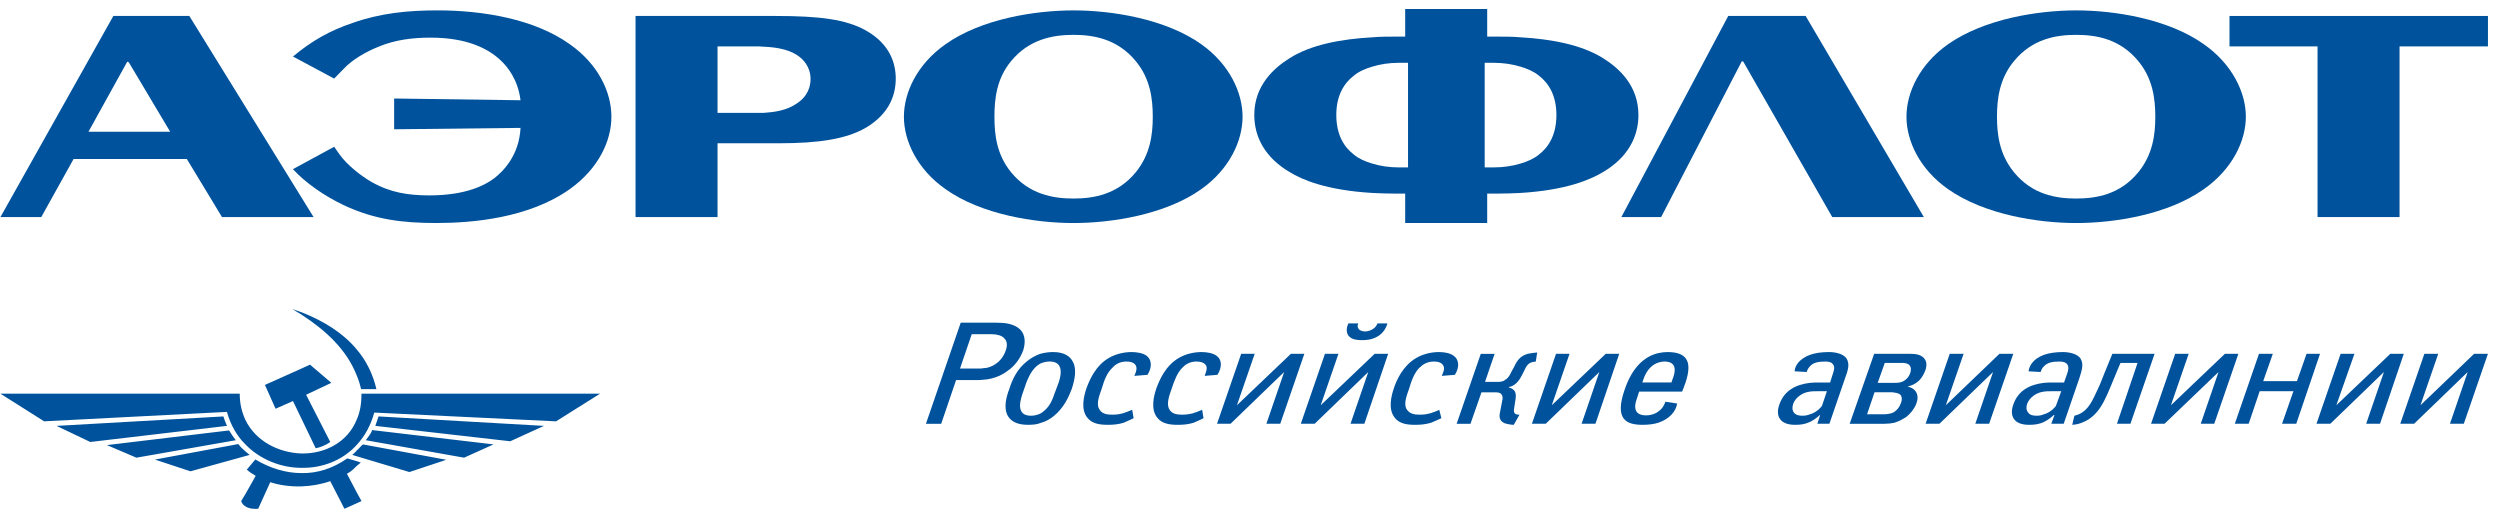 <svg width="140" height="29" viewBox="0 0 140 29" fill="none" xmlns="http://www.w3.org/2000/svg">
<g clip-path="url(#clip0_12872_16938)">
<path fill-rule="evenodd" clip-rule="evenodd" d="M93.024 12.155L97.536 3.44H97.616L102.606 12.155H107.735L101.116 0.894H96.781L90.797 12.155H93.024Z" fill="#00529C"/>
<path fill-rule="evenodd" clip-rule="evenodd" d="M22.072 7.24L29.15 7.162C29.07 8.729 28.156 9.61 27.678 9.982C26.506 10.863 24.836 10.942 24.041 10.942C22.867 10.942 21.854 10.784 20.82 10.197C20.163 9.824 19.408 9.198 19.031 8.669L18.712 8.219L16.406 9.472C17.082 10.217 18.136 10.96 19.249 11.489C20.958 12.293 22.529 12.489 24.438 12.489C26.465 12.489 29.627 12.213 31.913 10.588C33.503 9.452 34.239 7.905 34.239 6.534C34.239 5.163 33.503 3.596 31.913 2.48C29.944 1.07 27.062 0.581 24.498 0.581C22.827 0.581 21.296 0.737 19.746 1.285C18.454 1.716 17.44 2.304 16.406 3.165L18.712 4.4L19.269 3.832C19.726 3.342 20.501 2.892 21.197 2.617C22.132 2.225 23.106 2.108 24.12 2.108C26.168 2.108 27.34 2.735 27.996 3.342C28.434 3.734 29.01 4.478 29.149 5.614L22.072 5.516V7.24Z" fill="#00529C"/>
<path fill-rule="evenodd" clip-rule="evenodd" d="M116.264 1.952C117.417 1.952 118.729 2.188 119.743 3.421C120.558 4.401 120.697 5.537 120.697 6.536C120.697 7.535 120.558 8.651 119.743 9.649C118.729 10.884 117.417 11.118 116.264 11.118C115.11 11.118 113.799 10.884 112.785 9.649C111.97 8.651 111.831 7.535 111.831 6.536C111.831 5.537 111.97 4.401 112.785 3.421C113.799 2.188 115.11 1.952 116.264 1.952ZM116.264 12.49C118.411 12.49 121.412 12.02 123.422 10.589C125.011 9.473 125.768 7.887 125.768 6.536C125.768 5.185 125.012 3.598 123.422 2.481C121.413 1.052 118.412 0.582 116.264 0.582C114.138 0.582 111.116 1.052 109.087 2.481C107.498 3.598 106.762 5.185 106.762 6.536C106.762 7.887 107.498 9.473 109.087 10.589C111.115 12.02 114.138 12.49 116.264 12.49Z" fill="#00529C"/>
<path fill-rule="evenodd" clip-rule="evenodd" d="M76.841 3.734C77.278 3.597 77.796 3.518 78.314 3.518H78.85V9.374H78.314C77.796 9.374 77.278 9.296 76.841 9.159C76.444 9.041 76.085 8.885 75.808 8.65C75.271 8.238 74.833 7.553 74.833 6.436C74.833 5.34 75.271 4.655 75.808 4.243C76.085 4.008 76.444 3.852 76.841 3.734ZM85.151 10.805C87.716 10.648 89.067 10.06 89.783 9.629C91.136 8.827 91.752 7.691 91.752 6.437C91.752 4.792 90.658 3.813 89.783 3.265C88.57 2.501 86.86 2.187 85.151 2.089C84.695 2.05 84.236 2.05 83.779 2.05H83.283V0.503H78.69V2.05H78.212C77.755 2.05 77.298 2.05 76.841 2.089C75.111 2.187 73.402 2.501 72.209 3.265C71.334 3.813 70.24 4.792 70.24 6.437C70.24 7.691 70.856 8.827 72.209 9.629C72.904 10.06 74.256 10.649 76.841 10.805C77.258 10.825 77.715 10.843 78.212 10.843H78.69V12.489H83.283V10.843H83.779C84.277 10.843 84.734 10.825 85.151 10.805ZM85.151 3.734C85.549 3.852 85.907 4.008 86.186 4.243C86.722 4.655 87.159 5.34 87.159 6.436C87.159 7.553 86.722 8.238 86.186 8.65C85.908 8.885 85.549 9.041 85.151 9.159C84.695 9.296 84.197 9.374 83.659 9.374H83.143V3.518H83.659C84.197 3.518 84.695 3.596 85.151 3.734Z" fill="#00529C"/>
<path fill-rule="evenodd" clip-rule="evenodd" d="M60.122 1.952C61.256 1.952 62.586 2.188 63.601 3.421C64.416 4.401 64.555 5.537 64.555 6.536C64.555 7.535 64.415 8.651 63.601 9.649C62.586 10.884 61.255 11.118 60.122 11.118C58.969 11.118 57.637 10.884 56.623 9.649C55.807 8.651 55.689 7.535 55.689 6.536C55.689 5.537 55.808 4.401 56.623 3.421C57.637 2.188 58.969 1.952 60.122 1.952ZM60.122 12.49C62.249 12.49 65.271 12.02 67.278 10.589C68.849 9.473 69.584 7.887 69.584 6.536C69.584 5.185 68.849 3.598 67.278 2.481C65.271 1.052 62.248 0.582 60.122 0.582C57.975 0.582 54.953 1.052 52.945 2.481C51.355 3.598 50.619 5.185 50.619 6.536C50.619 7.887 51.355 9.473 52.945 10.589C54.953 12.02 57.975 12.49 60.122 12.49Z" fill="#00529C"/>
<path fill-rule="evenodd" clip-rule="evenodd" d="M42.786 8.023H43.642C45.848 8.023 47.379 7.788 48.473 7.161C49.844 6.358 50.162 5.261 50.162 4.4C50.162 3.557 49.844 2.46 48.473 1.697C47.379 1.089 45.908 0.894 43.443 0.894H42.786H35.59V12.155H40.182V8.023H42.786ZM42.786 2.617C43.343 2.637 44.059 2.735 44.576 3.048C45.272 3.478 45.391 4.067 45.391 4.419C45.391 4.771 45.291 5.398 44.536 5.849C44.019 6.182 43.384 6.28 42.786 6.319C42.628 6.319 42.469 6.319 42.309 6.319H40.182V2.598H42.309C42.448 2.598 42.607 2.598 42.786 2.617Z" fill="#00529C"/>
<path fill-rule="evenodd" clip-rule="evenodd" d="M7.242 3.538L9.529 7.376H4.955L7.123 3.46H7.182L7.242 3.538ZM10.463 8.904L12.431 12.155H17.56L10.602 0.894H6.347L0.025 12.155H2.312L4.12 8.904H10.463Z" fill="#00529C"/>
<path fill-rule="evenodd" clip-rule="evenodd" d="M124.852 2.598H129.782V12.155H134.375V2.598H139.325V0.894H124.852V2.598Z" fill="#00529C"/>
<path fill-rule="evenodd" clip-rule="evenodd" d="M134.613 19.813H133.857L130.835 22.693L131.849 19.813H131.075L129.723 23.73H130.498L133.5 20.832L132.506 23.73H133.281L134.613 19.813Z" fill="#00529C"/>
<path fill-rule="evenodd" clip-rule="evenodd" d="M129.921 19.813H129.167L128.63 21.342H126.74L127.278 19.813H126.503L125.15 23.73H125.926L126.542 21.909H128.431L127.795 23.73H128.591L129.921 19.813Z" fill="#00529C"/>
<path fill-rule="evenodd" clip-rule="evenodd" d="M125.349 19.813H124.594L121.572 22.693L122.566 19.813H121.81L120.459 23.73H121.214L124.237 20.832L123.242 23.73H123.998L125.349 19.813Z" fill="#00529C"/>
<path fill-rule="evenodd" clip-rule="evenodd" d="M118.292 19.813L117.835 20.931C117.637 21.459 117.556 21.635 117.357 22.046C117.099 22.596 116.84 23.124 116.166 23.28L116.045 23.789C116.443 23.77 116.741 23.612 116.94 23.496C117.715 23.006 117.974 22.163 118.55 20.791L118.748 20.323H119.703L118.55 23.729H119.305L120.658 19.811H118.292V19.813Z" fill="#00529C"/>
<path fill-rule="evenodd" clip-rule="evenodd" d="M101.353 21.929C101.452 21.909 101.592 21.909 101.75 21.909H102.307L102.029 22.732C101.909 22.888 101.791 22.986 101.631 23.084C101.533 23.143 101.433 23.182 101.354 23.201C101.214 23.26 101.076 23.28 100.936 23.28C100.776 23.28 100.578 23.26 100.458 23.104C100.358 22.966 100.358 22.81 100.419 22.613C100.479 22.458 100.578 22.302 100.797 22.143C100.915 22.066 101.074 21.968 101.353 21.929ZM101.771 23.73H102.446L103.322 21.185C103.461 20.793 103.619 20.402 103.401 20.068C103.222 19.814 102.785 19.715 102.426 19.715C101.97 19.715 101.63 19.775 101.353 19.873C100.776 20.089 100.518 20.462 100.497 20.793L101.173 20.832C101.214 20.697 101.273 20.598 101.353 20.519C101.533 20.304 101.831 20.246 102.208 20.246C102.367 20.246 102.566 20.266 102.646 20.404C102.765 20.539 102.706 20.736 102.646 20.913L102.486 21.42H101.909C101.711 21.42 101.533 21.42 101.353 21.44C100.578 21.537 99.922 21.851 99.643 22.655C99.425 23.261 99.643 23.79 100.518 23.79C100.776 23.79 101.055 23.772 101.333 23.634H101.353C101.63 23.498 101.849 23.301 101.909 23.242H101.929L101.771 23.73Z" fill="#00529C"/>
<path fill-rule="evenodd" clip-rule="evenodd" d="M114.455 21.929C114.574 21.909 114.693 21.909 114.853 21.909H115.43L115.13 22.732C115.01 22.888 114.892 22.986 114.733 23.084C114.634 23.143 114.534 23.182 114.455 23.201C114.315 23.26 114.198 23.28 114.058 23.28C113.879 23.28 113.681 23.26 113.58 23.104C113.461 22.966 113.461 22.81 113.52 22.613C113.58 22.458 113.681 22.302 113.898 22.143C114.018 22.066 114.176 21.968 114.455 21.929ZM114.872 23.73H115.568L116.442 21.185C116.561 20.793 116.721 20.402 116.502 20.068C116.323 19.814 115.886 19.715 115.528 19.715C115.09 19.715 114.733 19.775 114.454 19.873C113.878 20.089 113.639 20.462 113.599 20.793L114.275 20.832C114.315 20.697 114.374 20.598 114.454 20.519C114.652 20.304 114.931 20.246 115.309 20.246C115.468 20.246 115.668 20.266 115.766 20.404C115.866 20.539 115.826 20.736 115.766 20.913L115.587 21.42H115.01C114.812 21.42 114.634 21.42 114.454 21.44C113.68 21.537 113.022 21.851 112.745 22.655C112.526 23.261 112.745 23.79 113.62 23.79C113.878 23.79 114.156 23.772 114.454 23.634C114.733 23.498 114.951 23.301 115.01 23.242H115.051L114.872 23.73Z" fill="#00529C"/>
<path fill-rule="evenodd" clip-rule="evenodd" d="M112.744 19.813H111.968L108.967 22.693L109.962 19.813H109.186L107.834 23.73H108.609L111.611 20.832L110.617 23.73H111.392L112.744 19.813Z" fill="#00529C"/>
<path fill-rule="evenodd" clip-rule="evenodd" d="M106.085 21.989C106.224 21.989 106.344 22.047 106.423 22.106C106.523 22.223 106.523 22.42 106.443 22.596C106.364 22.811 106.224 22.966 106.106 23.046C106.106 23.046 106.085 23.046 106.085 23.066C105.927 23.163 105.707 23.2 105.489 23.2H104.555L104.973 21.968H105.946C106.006 21.969 106.046 21.969 106.085 21.989ZM106.085 20.324H106.483C106.622 20.324 106.801 20.324 106.921 20.441C107.039 20.578 107.02 20.714 106.98 20.872C106.921 21.029 106.841 21.184 106.661 21.302C106.464 21.439 106.284 21.439 106.085 21.439H105.151L105.548 20.324H106.085ZM106.085 23.674C106.344 23.595 106.582 23.458 106.762 23.34C106.98 23.164 107.199 22.908 107.318 22.597C107.398 22.36 107.418 22.144 107.298 21.95C107.219 21.811 107.06 21.695 106.842 21.655L106.862 21.636C107.12 21.577 107.339 21.44 107.478 21.302C107.616 21.167 107.736 20.951 107.815 20.754C107.935 20.402 107.875 20.206 107.736 20.049C107.538 19.834 107.219 19.814 106.961 19.814H106.086H104.953L103.582 23.731H105.549C105.728 23.731 105.908 23.711 106.085 23.674Z" fill="#00529C"/>
<path fill-rule="evenodd" clip-rule="evenodd" d="M92.866 20.304C92.985 20.265 93.104 20.245 93.203 20.245C93.978 20.245 93.8 20.892 93.66 21.244L93.601 21.419H92.865H91.97L92.03 21.244C92.229 20.656 92.567 20.403 92.866 20.304ZM92.866 21.93H94.198C94.793 20.518 94.714 19.715 93.382 19.715C93.223 19.715 93.044 19.735 92.866 19.775C92.09 19.951 91.394 20.579 90.977 21.831C90.401 23.497 91.076 23.79 91.991 23.79C92.327 23.79 92.626 23.75 92.866 23.674C93.502 23.457 93.859 23.026 93.919 22.596L93.263 22.496C93.223 22.613 93.124 22.869 92.866 23.046C92.706 23.163 92.487 23.26 92.17 23.26C91.931 23.26 91.335 23.201 91.672 22.302L91.792 21.929L92.866 21.93Z" fill="#00529C"/>
<path fill-rule="evenodd" clip-rule="evenodd" d="M90.677 19.813H89.921L86.9 22.693L87.893 19.813H87.138L85.787 23.73H86.561L89.563 20.832L88.569 23.73H89.345L90.677 19.813Z" fill="#00529C"/>
<path fill-rule="evenodd" clip-rule="evenodd" d="M82.924 19.814L81.572 23.731H82.347L82.963 21.969H83.7C83.838 21.969 84.016 21.969 84.097 22.106C84.136 22.164 84.175 22.282 84.116 22.478L84.016 23.007C83.957 23.26 83.917 23.536 84.235 23.692C84.394 23.751 84.632 23.79 84.772 23.79L85.091 23.222C85.031 23.222 84.971 23.222 84.912 23.202C84.752 23.144 84.772 22.987 84.792 22.871L84.832 22.598C84.852 22.421 84.932 22.165 84.852 21.97C84.812 21.833 84.653 21.734 84.493 21.697V21.677C84.693 21.638 84.831 21.538 84.951 21.421C85.091 21.266 85.15 21.168 85.229 21.01L85.368 20.737C85.427 20.6 85.527 20.384 85.726 20.306C85.766 20.286 85.826 20.267 86.004 20.247L86.083 19.738C85.785 19.777 85.486 19.777 85.209 19.974C84.97 20.15 84.87 20.385 84.772 20.581L84.651 20.796C84.552 20.994 84.492 21.149 84.294 21.267C84.156 21.385 83.996 21.385 83.857 21.385H83.161L83.698 19.817H82.924V19.814Z" fill="#00529C"/>
<path fill-rule="evenodd" clip-rule="evenodd" d="M80.598 22.948C80.459 23.026 80.279 23.084 80.1 23.143C79.881 23.201 79.722 23.221 79.523 23.221C79.266 23.221 78.987 23.201 78.808 22.967C78.589 22.694 78.728 22.263 78.908 21.772C79.047 21.302 79.207 20.872 79.485 20.598C79.644 20.442 79.882 20.245 80.3 20.245C80.578 20.245 80.737 20.324 80.817 20.462C80.915 20.618 80.856 20.793 80.737 21.049L81.472 20.991C81.749 20.559 81.711 20.128 81.393 19.913C81.194 19.775 80.896 19.715 80.579 19.715C80.181 19.715 79.703 19.814 79.306 20.048C78.57 20.479 78.212 21.264 78.053 21.753C77.914 22.164 77.716 22.928 78.113 23.399C78.372 23.73 78.79 23.79 79.246 23.79C79.545 23.79 79.803 23.771 80.141 23.674C80.319 23.595 80.517 23.515 80.718 23.418L80.598 22.948Z" fill="#00529C"/>
<path fill-rule="evenodd" clip-rule="evenodd" d="M77.14 18.109C77.1 18.208 77.04 18.306 76.941 18.384C76.803 18.501 76.583 18.562 76.444 18.562C76.304 18.562 76.107 18.501 76.066 18.384C76.006 18.306 76.025 18.207 76.066 18.109H75.51C75.37 18.403 75.39 18.697 75.569 18.855C75.748 19.031 76.066 19.049 76.265 19.049C76.504 19.049 76.803 19.031 77.12 18.855C77.418 18.697 77.618 18.403 77.696 18.109H77.14Z" fill="#00529C"/>
<path fill-rule="evenodd" clip-rule="evenodd" d="M77.737 19.813H76.981L73.96 22.693L74.953 19.813H74.198L72.846 23.73H73.621L76.623 20.832L75.629 23.73H76.404L77.737 19.813Z" fill="#00529C"/>
<path fill-rule="evenodd" clip-rule="evenodd" d="M73.044 19.813H72.289L69.268 22.693L70.263 19.813H69.506L68.154 23.73H68.91L71.913 20.832L70.918 23.73H71.694L73.044 19.813Z" fill="#00529C"/>
<path fill-rule="evenodd" clip-rule="evenodd" d="M67.319 22.948C67.141 23.026 67.001 23.084 66.802 23.143C66.583 23.201 66.424 23.221 66.205 23.221C65.967 23.221 65.669 23.201 65.51 22.967C65.311 22.694 65.43 22.263 65.61 21.772C65.769 21.302 65.928 20.872 66.206 20.598C66.345 20.442 66.604 20.245 67.001 20.245C67.279 20.245 67.439 20.324 67.538 20.462C67.617 20.618 67.558 20.793 67.459 21.049L68.174 20.991C68.452 20.559 68.433 20.128 68.115 19.913C67.916 19.775 67.598 19.715 67.28 19.715C66.882 19.715 66.405 19.814 66.008 20.048C65.272 20.479 64.934 21.264 64.755 21.753C64.616 22.164 64.417 22.928 64.814 23.399C65.073 23.73 65.51 23.79 65.948 23.79C66.246 23.79 66.525 23.771 66.842 23.674C67.001 23.595 67.22 23.515 67.399 23.418L67.319 22.948Z" fill="#00529C"/>
<path fill-rule="evenodd" clip-rule="evenodd" d="M63.403 22.948C63.224 23.026 63.066 23.084 62.886 23.143C62.667 23.201 62.508 23.221 62.29 23.221C62.051 23.221 61.753 23.201 61.594 22.967C61.375 22.694 61.514 22.263 61.694 21.772C61.832 21.302 61.992 20.872 62.29 20.598C62.429 20.442 62.668 20.245 63.085 20.245C63.343 20.245 63.522 20.324 63.602 20.462C63.682 20.618 63.642 20.793 63.522 21.049L64.258 20.991C64.536 20.559 64.496 20.128 64.199 19.913C63.999 19.775 63.682 19.715 63.364 19.715C62.966 19.715 62.489 19.814 62.091 20.048C61.355 20.479 61.017 21.264 60.838 21.753C60.7 22.164 60.501 22.928 60.898 23.399C61.157 23.73 61.594 23.79 62.032 23.79C62.33 23.79 62.608 23.771 62.926 23.674C63.086 23.595 63.304 23.515 63.483 23.418L63.403 22.948Z" fill="#00529C"/>
<path fill-rule="evenodd" clip-rule="evenodd" d="M58.254 20.361C58.392 20.303 58.571 20.244 58.79 20.244C59.108 20.244 59.267 20.381 59.327 20.499C59.486 20.793 59.347 21.225 59.287 21.419L59.029 22.106C58.969 22.302 58.81 22.732 58.472 23.007C58.413 23.066 58.353 23.104 58.254 23.163C58.115 23.221 57.955 23.281 57.737 23.281C57.399 23.281 57.24 23.143 57.181 23.008C57.042 22.733 57.181 22.303 57.24 22.106L57.478 21.419C57.558 21.226 57.717 20.793 58.055 20.499C58.114 20.462 58.174 20.402 58.254 20.361ZM58.969 19.715C58.711 19.715 58.472 19.755 58.254 19.814C57.975 19.914 57.737 20.048 57.518 20.226C56.961 20.656 56.683 21.265 56.524 21.772C56.344 22.244 56.186 22.85 56.445 23.301C56.623 23.595 56.961 23.79 57.558 23.79C57.816 23.79 58.055 23.772 58.254 23.692C58.552 23.614 58.79 23.477 59.009 23.301C59.565 22.85 59.844 22.244 60.022 21.772C60.182 21.265 60.321 20.656 60.062 20.226C59.903 19.93 59.565 19.715 58.969 19.715Z" fill="#00529C"/>
<path fill-rule="evenodd" clip-rule="evenodd" d="M55.072 18.717H55.569C55.828 18.717 56.126 18.796 56.245 18.953C56.325 19.03 56.464 19.226 56.325 19.618C56.185 20.03 55.927 20.265 55.808 20.343C55.55 20.538 55.291 20.617 55.072 20.617C55.014 20.637 54.953 20.637 54.894 20.637H53.761L54.416 18.717H55.072ZM55.072 21.264C55.43 21.244 55.967 21.126 56.444 20.754C56.822 20.5 57.14 20.068 57.299 19.619C57.398 19.305 57.477 18.797 57.12 18.443C56.763 18.111 56.245 18.071 55.768 18.071H55.072H53.8L51.852 23.731H52.707L53.541 21.284H54.774C54.854 21.283 54.953 21.283 55.072 21.264Z" fill="#00529C"/>
<path fill-rule="evenodd" clip-rule="evenodd" d="M139.324 19.813H138.55L135.547 22.693L136.541 19.813H135.765L134.414 23.73H135.19L138.191 20.832L137.198 23.73H137.973L139.324 19.813Z" fill="#00529C"/>
<path fill-rule="evenodd" clip-rule="evenodd" d="M7.639 25.63L5.989 24.925L12.828 24.104C12.947 24.299 13.067 24.475 13.206 24.652L7.639 25.63ZM25.988 25.63L27.638 24.886L20.839 24.084C20.78 24.3 20.601 24.475 20.482 24.652L25.988 25.63ZM24.995 25.748L22.927 26.434L19.985 25.553L19.726 25.475C19.826 25.396 19.905 25.317 19.985 25.221C20.104 25.122 20.204 24.985 20.323 24.887L24.995 25.748ZM30.462 23.849L28.573 24.711L21.019 23.849C21.079 23.674 21.139 23.497 21.198 23.32L30.462 23.849ZM31.138 23.595L33.602 22.047H20.244C20.244 22.597 20.164 23.067 19.985 23.477C19.468 24.789 18.176 25.416 16.884 25.395C15.612 25.356 14.319 24.711 13.743 23.515C13.544 23.084 13.425 22.613 13.425 22.047H0.025L2.471 23.594L12.709 23.066C12.908 23.789 13.265 24.417 13.743 24.886C14.558 25.729 15.731 26.199 16.884 26.199C18.017 26.219 19.17 25.808 19.985 24.906C20.423 24.435 20.76 23.828 20.959 23.104L31.138 23.595ZM19.985 27.588L20.244 28.06L19.985 28.179L19.289 28.491L18.494 26.944C17.998 27.12 17.441 27.218 16.884 27.237C16.287 27.257 15.671 27.178 15.134 27.002L14.458 28.491C14.239 28.51 13.941 28.491 13.743 28.355C13.643 28.296 13.544 28.197 13.505 28.06L13.743 27.668L14.319 26.648C14.14 26.533 13.981 26.455 13.822 26.297L14.3 25.73C15.115 26.22 16.009 26.493 16.884 26.493C17.759 26.513 18.633 26.237 19.448 25.671L19.986 25.827L20.204 25.906C20.125 25.964 20.065 26.024 19.986 26.083C19.826 26.238 19.688 26.395 19.429 26.533L19.985 27.588ZM19.985 19.579C20.502 20.187 20.879 20.931 21.079 21.792H20.224C20.164 21.536 20.085 21.283 19.986 21.049C19.409 19.56 18.236 18.502 16.884 17.619C16.706 17.522 16.547 17.405 16.368 17.307C16.547 17.366 16.706 17.425 16.884 17.485C18.116 17.972 19.21 18.639 19.985 19.579ZM17.679 25.102C17.898 25.062 18.235 24.945 18.494 24.75L17.142 22.106L18.554 21.439L17.361 20.42L16.884 20.638L14.836 21.556L15.432 22.889L16.407 22.459L17.679 25.102ZM13.981 25.475C13.902 25.415 13.822 25.337 13.743 25.278C13.584 25.142 13.444 25.005 13.345 24.867L8.677 25.736L10.664 26.393L13.981 25.475ZM12.709 23.849C12.63 23.674 12.57 23.497 12.51 23.32L3.166 23.849L5.055 24.751L12.709 23.849Z" fill="#00529C"/>
</g>
<defs>
<clipPath id="clip0_12872_16938">
<rect width="140" height="29" fill="white"/>
</clipPath>
</defs>
</svg>
